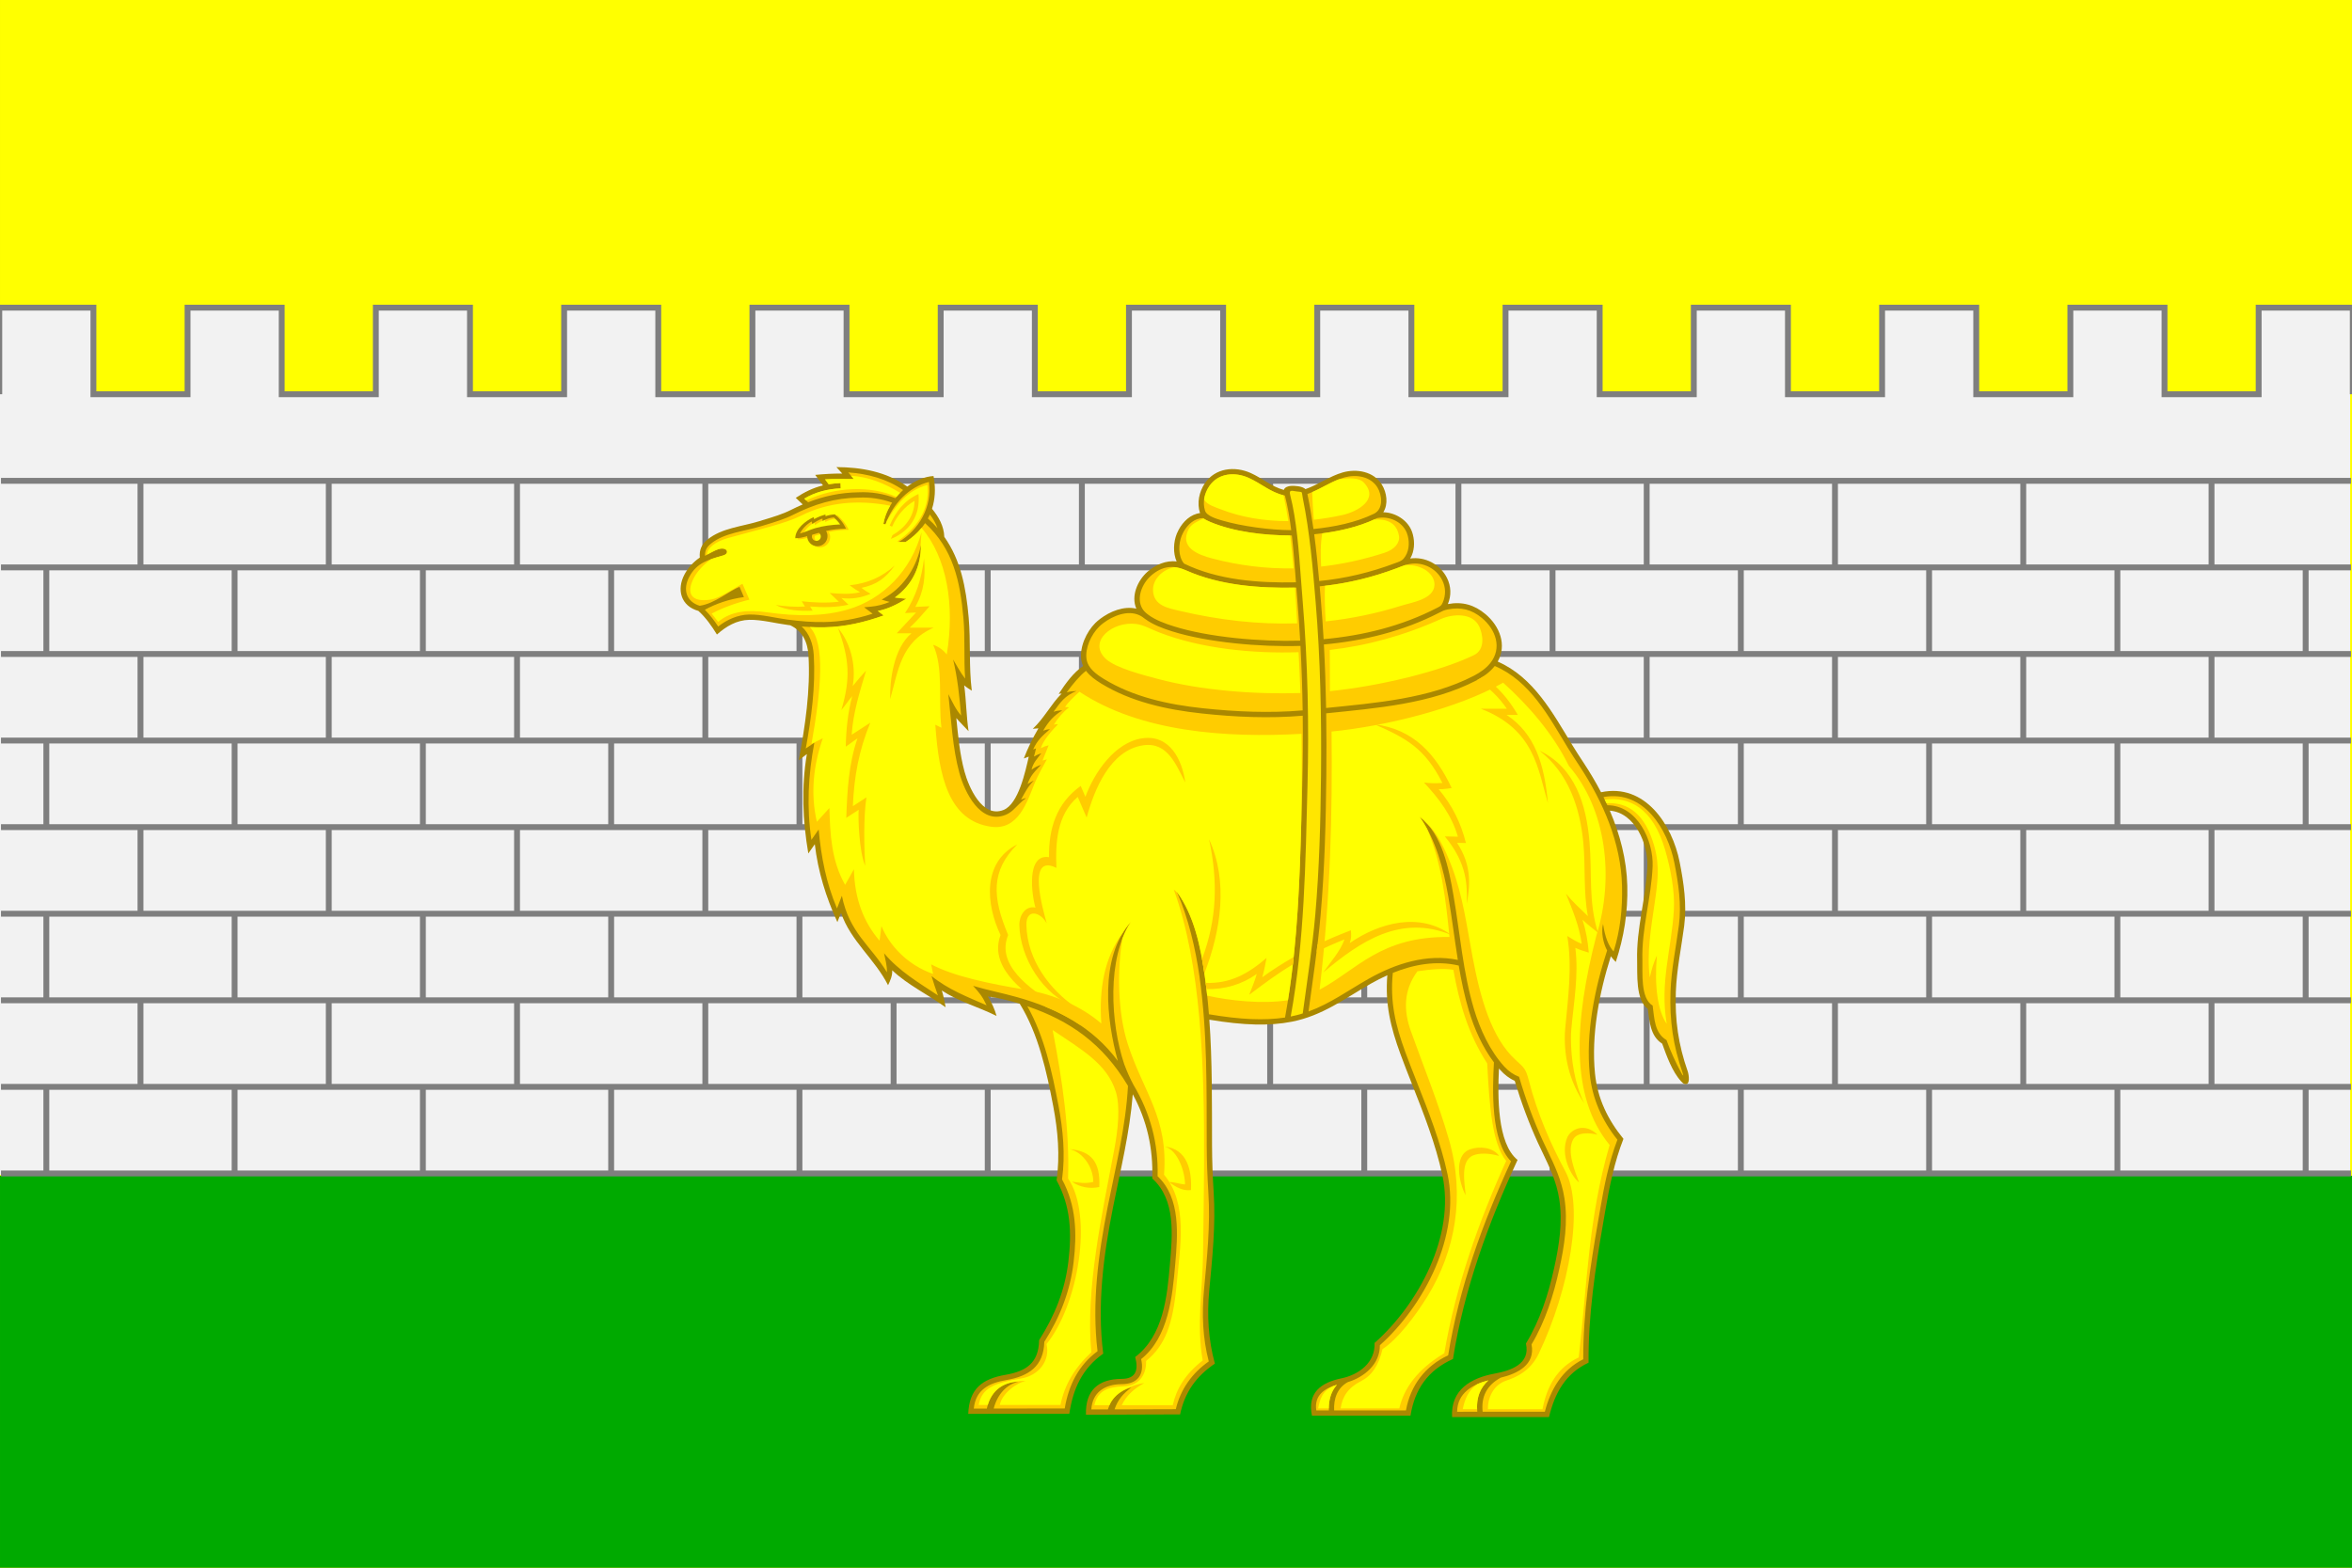 <?xml version="1.0" encoding="UTF-8" standalone="no"?>
<!-- Created with Inkscape (http://www.inkscape.org/) -->

<svg
   xmlns:dc="http://purl.org/dc/elements/1.1/"
   xmlns:cc="http://creativecommons.org/ns#"
   xmlns:rdf="http://www.w3.org/1999/02/22-rdf-syntax-ns#"
   xmlns:svg="http://www.w3.org/2000/svg"
   xmlns="http://www.w3.org/2000/svg"
   version="1.1"
   width="600"
   height="400"
   viewBox="0 0 169.333 112.889"
   id="svg2"
   xml:space="preserve"
   style="fill-rule:evenodd"><rect x="0" y="0" width="169.333" height="112.889" fill="#333333" stroke="none"/>
 <defs
   id="defs4"><style
     type="text/css"
     id="style6" /><style
     type="text/css"
     id="style6-0" /><style
     type="text/css"
     id="style6-09" /></defs>
 
<g
   transform="matrix(0.081,0,0,0.081,45.156,93.133)"
   id="g3981"><path
     d="m 0,20 0,100 60,0 0,-20 -40,0 L 20,20 z"
     id="rect3023"
     style="fill:#9000cc;fill-opacity:1;stroke:none" /><path
     d="m 80,20 0,100 60,0 0,-20 -40,0 0,-20 40,0 L 140,60 l -40,0 0,-20 40,0 0,-20 z"
     id="rect3004"
     style="fill:#9000cc;fill-opacity:1;stroke:none" /><path
     d="m 210,40 0,20 20,0 c 5.523,0 10,4.477 10,10 0,5.523 -4.477,10 -10,10 l -20,0 0,20 20,0 c 16.569,0 30,-13.431 30,-30 0,-16.569 -13.431,-30 -30,-30 z m 20,-40 c -38.66,0 -70,31.34 -70,70 C 160,108.66 191.34,140 230,140 c 38.66,0 70,-31.34 70,-70 0,-38.66 -31.34,-70 -70,-70 z m 0,20 c 27.614,0 50,22.386 50,50 C 280,97.614 257.614,120 230,120 c -27.614,0 -50,-22.386 -50,-50 0,-27.614 22.386,-50 50,-50 z"
     id="path3029"
     style="fill:#9000cc;fill-opacity:1;stroke:none" /><path
     d="m 320,20 0,100 20,0 0,-62.781 40,62.781 20,0 0,-100 -20,0 0,62.781 L 340,20 z"
     id="rect3051"
     style="fill:#ff0000;fill-opacity:1;stroke:none" /><rect
     width="20"
     height="100"
     x="420"
     y="20"
     id="rect3002"
     style="fill:#9000cc;fill-opacity:1;stroke:none" /><path
     d="m 460,20 0,100 50,0 c 16.569,0 30,-13.431 30,-30 l 0,-40 C 540,33.431 526.569,20 510,20 z m 20,20 30,0 c 5.523,0 10,4.477 10,10 l 0,40 c 0,5.523 -4.477,10 -10,10 l -30,0 z"
     id="path3053"
     style="fill:#9000cc;fill-opacity:1;stroke:none" /><path
     d="m 660,20 -20,20 30,0 c 5.523,0 10,4.477 10,10 0,5.523 -4.477,10 -10,10 -16.569,0 -30,13.431 -30,30 l 0,30 60,0 0,-20 -40,0 0,-10 c 0,-5.523 4.477,-10 10,-10 16.569,0 30,-13.431 30,-30 0,-16.569 -13.431,-30 -30,-30 l -10,0 z"
     id="path3071"
     style="fill:#9000cc;fill-opacity:1;stroke:none" /><path
     d="m 790,3e-6 c -38.66,0 -70,31.34 -70,70 C 720,108.66 751.34,140 790,140 c 38.66,0 70,-31.34 70,-70 0,-38.66 -31.34,-70 -70,-70 z m 0,20 c 27.614,0 50,22.386 50,50 C 840,97.614 817.614,120 790,120 c -27.614,0 -50,-22.386 -50,-50 0,-27.614 22.386,-50 50,-50 z"
     id="path3041"
     style="fill:#9000cc;fill-opacity:1;stroke:none" /><path
     d="m 880,40 0,80 20,0 0,-100 z"
     id="rect3068"
     style="fill:#9000cc;fill-opacity:1;stroke:none" /><path
     d="m 920,20 0,60 30,0 c 5.523,0 10,4.477 10,10 0,5.523 -4.477,10 -10,10 l -30,0 20,20 10,0 c 16.569,0 30,-13.431 30,-30 0,-16.569 -13.431,-30 -30,-30 l -10,0 0,-20 40,0 0,-20 z"
     id="path3043"
     style="fill:#9000cc;fill-opacity:1;stroke:none" /></g><rect
   width="169.333"
   height="112.889"
   x="0"
   y="-1.6364033e-006"
   id="rect4025"
   style="fill:#ffff00;fill-opacity:1;stroke:none" /><rect
   width="169.333"
   height="28.222"
   x="0"
   y="84.667"
   id="rect4027"
   style="fill:#00aa00;fill-opacity:1;stroke:none" /><path
   d="m 0,78.5 0,221.5 600,0 0,-221.5 -23.844,0 0,22.094 -24,0 0,-22.094 -24.031,0 0,22.094 -24,0 0,-22.094 -24.031,0 0,22.094 -24,0 0,-22.094 -24,0 0,22.094 -24.031,0 0,-22.094 -24,0 0,22.094 -24.031,0 0,-22.094 -24,0 0,22.094 -24.031,0 0,-22.094 -24,0 0,22.094 -24.031,0 0,-22.094 -24,0 0,22.094 -24.031,0 0,-22.094 -24,0 0,22.094 -24.031,0 0,-22.094 -24,0 0,22.094 -24,0 0,-22.094 -24.031,0 0,22.094 -24,0 0,-22.094 -24.031,0 0,22.094 -24,0 0,-22.094 L 0,78.5 z"
   transform="matrix(0.282,0,0,0.282,0,-1.6666667e-6)"
   id="rect4065"
   style="fill:#f2f2f2;fill-opacity:1;stroke:none" /><path
   d="m 0.071,84.5 169.192,0 M 0.071,78.265 l 169.192,0 M 0.071,72.031 l 169.192,0 m -169.192,-6.234 169.192,0 M 0.071,59.562 l 169.192,0 M 0.071,53.327 l 169.192,0 M 0.071,47.093 l 169.192,0 M 0.071,40.858 l 169.192,0 M 0.071,34.624 l 169.192,0"
   id="path20"
   style="fill:none;stroke:#7f7f7f;stroke-width:0.423;stroke-miterlimit:4;stroke-dasharray:none" /><path
   d="m -0.053,28.389 0,-6.234 6.778,0 0,6.234 6.778,0 0,-6.234 6.778,0 0,6.234 6.777,0 0,-6.234 6.778,0 0,6.234 6.778,0 0,-6.234 6.777,0 0,6.234 6.778,0 0,-6.234 6.777,0 0,6.234 6.778,0 0,-6.234 6.778,0 0,6.234 6.777,0 0,-6.234 6.778,0 0,6.234 6.778,0 0,-6.234 6.777,0 0,6.234 6.778,0 0,-6.234 6.778,0 0,6.234 6.777,0 0,-6.234 6.777,0 0,6.234 6.778,0 0,-6.234 6.778,0 0,6.234 6.777,0 0,-6.234 6.778,0 0,6.234 6.778,0 0,-6.234 6.778,0 0,6.234"
   id="path3127"
   style="fill:none;stroke:#7f7f7f;stroke-width:0.423;stroke-miterlimit:4;stroke-dasharray:none" /><path
   d="m 152.442,84.5 0,-6.235 m 0,-6.234 0,-6.234 m 0,-6.235 0,-6.234 m 0,-6.234 0,-6.234 m 13.555,43.641 0,-6.235 m 0,-6.234 0,-6.234 m 0,-6.235 0,-6.234 m 0,-6.234 0,-6.234 m -27.11,43.641 0,-6.235 m 0,-6.234 0,-6.234 m 0,-6.235 0,-6.234 m 0,-6.234 0,-6.234 m -13.555,43.641 0,-6.235 m 0,-6.234 0,-6.234 m 0,-6.235 0,-6.234 m 0,-6.234 0,-6.234 m -94.886,43.641 0,-6.235 m 0,-6.234 0,-6.234 m 0,-6.235 0,-6.234 m 0,-6.234 0,-6.234 m -13.555,43.641 0,-6.235 m 0,-6.234 0,-6.234 m 0,-6.235 0,-6.234 m 0,-6.234 0,-6.234 m -13.555,43.641 0,-6.235 m 0,-6.234 0,-6.234 m 0,-6.235 0,-6.234 m 0,-6.234 0,-6.234 m 40.665,43.641 0,-6.235 m 0,-6.234 0,-6.234 m 0,-6.235 0,-6.234 m 0,-6.234 0,-6.234 m 67.775,43.641 0,-6.235 m 0,-6.234 0,-6.234 m 0,-6.235 0,-6.234 m 0,-6.234 0,-6.234 m -13.555,43.641 0,-6.235 m 0,-6.234 0,-6.234 m 0,-6.235 0,-6.234 m 0,-6.234 0,-6.234 m -13.555,43.641 0,-6.235 m 0,-6.234 0,-6.234 m 0,-6.235 0,-6.234 m 0,-6.234 0,-6.234 m -13.555,43.641 0,-6.235 m 0,-6.234 0,-6.234 m 0,-6.235 0,-6.234 m 0,-6.234 0,-6.234 m -13.555,43.641 0,-6.235 m 0,-6.234 0,-6.234 m 0,-6.235 0,-6.234 m 0,-6.234 0,-6.234"
   id="path3290"
   style="fill:none;stroke:#7f7f7f;stroke-width:0.423;stroke-miterlimit:4;stroke-dasharray:none" /><path
   d="m 159.22,78.266 0,-6.235 m 0,-6.234 0,-6.234 m 0,-6.235 0,-6.234 m 0,-6.234 0,-6.234 m -13.555,43.641 0,-6.235 m 0,-6.234 0,-6.234 m 0,-6.235 0,-6.234 m 0,-6.234 0,-6.234 m -13.555,43.641 0,-6.235 m 0,-6.234 0,-6.234 m 0,-6.235 0,-6.234 m 0,-6.234 0,-6.234 m -94.886,43.641 0,-6.235 m 0,-6.234 0,-6.234 m 0,-6.235 0,-6.234 m 0,-6.234 0,-6.234 m -13.555,43.641 0,-6.235 m 0,-6.234 0,-6.234 m 0,-6.235 0,-6.234 m 0,-6.234 0,-6.234 m -13.555,43.641 0,-6.235 m 0,-6.234 0,-6.234 m 0,-6.235 0,-6.234 m 0,-6.234 0,-6.234 m 40.665,43.641 0,-6.235 m 0,-6.234 0,-6.234 m 0,-6.235 0,-6.234 m 0,-6.234 0,-6.234 m 67.775,43.641 0,-6.235 m 0,-6.234 0,-6.234 m 0,-6.235 0,-6.234 m 0,-6.234 0,-6.234 m -13.555,43.641 0,-6.235 m 0,-6.234 0,-6.234 m 0,-6.235 0,-6.234 m 0,-6.234 0,-6.234 m -13.555,43.641 0,-6.235 m 0,-6.234 0,-6.234 m 0,-6.235 0,-6.234 m 0,-6.234 0,-6.234 m -13.555,43.641 0,-6.235 m 0,-6.234 0,-6.234 m 0,-6.235 0,-6.234 m 0,-6.234 0,-6.234 m -13.555,43.641 0,-6.235 m 0,-6.234 0,-6.234 m 0,-6.235 0,-6.234 m 0,-6.234 0,-6.234"
   id="path3293"
   style="fill:none;stroke:#7f7f7f;stroke-width:0.423;stroke-miterlimit:4;stroke-dasharray:none" /><g
   transform="matrix(1.003,0,0,1.003,41.378,11.023)"
   id="g4015"><path
     d="m 15.46,33.899 c -0.052,-0.006 -0.104,-0.013 -0.156,-0.02 -0.889,-0.114 -1.881,-0.385 -2.77,-0.369 -0.91,0.017 -1.668,0.469 -2.326,1.056 -0.38,-0.618 -0.789,-1.205 -1.331,-1.696 -1.256,-0.346 -1.58,-1.525 -0.995,-2.625 0.239,-0.45 0.617,-0.878 1.095,-1.205 -0.046,-0.555 0.13,-0.95 0.562,-1.3 1.013,-0.819 2.457,-0.927 3.67,-1.3 l 0.002,-8e-4 3.2e-4,-1.6e-4 0,3.2e-4 c 0.213,-0.066 0.287,-0.088 0.357,-0.109 l 1.6e-4,8e-4 c 0.68,-0.206 1.359,-0.412 1.939,-0.705 l 3.2e-4,0 0,-1.6e-4 c 0.287,-0.145 0.572,-0.278 0.858,-0.4 l -0.501,-0.473 c 0.604,-0.402 1.246,-0.724 1.954,-0.893 l -0.558,-0.755 c 0.647,-0.062 1.292,-0.101 1.941,-0.097 l -0.419,-0.463 c 1.787,0.011 3.58,0.322 5.09,1.399 0.586,-0.441 1.251,-0.721 1.881,-0.756 l 0.026,0.158 0,4.8e-4 c 0.131,0.784 0.082,1.521 -0.134,2.192 0.482,0.579 0.855,1.246 0.881,2.014 1.183,1.669 1.558,3.628 1.75,5.791 0.156,1.749 0.005,3.505 0.224,5.255 -0.184,-0.122 -0.382,-0.237 -0.545,-0.387 0.149,1.092 0.151,2.198 0.314,3.293 -0.292,-0.312 -0.603,-0.617 -0.88,-0.942 0.131,1.292 0.246,2.59 0.589,3.848 0.293,1.072 1.254,3.357 2.793,2.753 1.088,-0.427 1.578,-2.788 1.821,-3.831 l -0.357,0.129 c 0.294,-0.756 0.636,-1.461 1.049,-2.161 l -0.406,0.033 c 0.812,-0.751 1.304,-1.762 2.075,-2.534 l -0.215,0.029 c 0.513,-0.78 1.072,-1.551 1.755,-1.999 -0.064,-0.138 -0.11,-0.286 -0.133,-0.444 -0.135,-0.918 0.37,-2.012 1.007,-2.646 l -3.2e-4,-3.2e-4 0,0 8e-4,0 c 0.099,-0.099 0.216,-0.2 0.347,-0.299 0.714,-0.539 1.696,-0.94 2.597,-0.731 -0.397,-0.91 0.089,-2.024 0.8,-2.65 0.558,-0.492 1.334,-0.839 2.091,-0.737 -0.264,-0.604 -0.231,-1.392 0.013,-1.995 l 3.2e-4,0 1.6e-4,-4.8e-4 0,-6.4e-4 c 0.038,-0.093 0.083,-0.19 0.137,-0.288 0.315,-0.583 0.844,-1.104 1.53,-1.191 -0.236,-0.715 -0.066,-1.535 0.353,-2.149 0.746,-1.093 2.133,-1.239 3.28,-0.729 0.835,0.371 1.5,0.984 2.384,1.215 0.052,-0.188 0.304,-0.275 0.509,-0.289 0.248,-0.018 0.814,0.014 1.043,0.232 0.928,-0.319 1.733,-0.933 2.685,-1.201 0.992,-0.279 2.216,-0.071 2.802,0.883 l 0,1.6e-4 0,0 c 0.35,0.568 0.469,1.392 0.099,1.98 0.006,1.6e-4 0.013,1.6e-4 0.019,3.2e-4 0.824,0.019 1.673,0.526 2.003,1.298 l 3.2e-4,9.6e-4 c 0.039,0.09 0.073,0.193 0.102,0.305 0.145,0.564 0.109,1.206 -0.191,1.715 1.083,-0.153 2.153,0.431 2.636,1.39 0.298,0.591 0.326,1.264 0.067,1.88 1.048,-0.195 1.906,0.062 2.692,0.719 1.044,0.872 1.548,2.235 0.885,3.411 2.577,1.127 3.95,3.69 5.345,5.982 l 0,1.6e-4 0,0 c 0.275,0.452 0.559,0.883 0.843,1.315 0.441,0.671 0.855,1.367 1.229,2.083 3.166,-0.67 5.111,2.349 5.638,4.995 0.3,1.505 0.53,3.075 0.329,4.609 l -1.6e-4,0.002 c -0.205,1.571 -0.541,3.128 -0.598,4.715 -0.073,2.04 0.18,3.801 0.853,5.719 0.074,0.212 0.23,1.089 -0.271,0.886 l -1.6e-4,4.8e-4 -1.6e-4,-1.6e-4 -0.001,-6.4e-4 c -0.072,-0.03 -0.126,-0.089 -0.204,-0.172 -0.633,-0.683 -1.04,-1.826 -1.356,-2.701 -0.853,-0.536 -0.907,-1.582 -1.037,-2.506 -0.888,-0.645 -0.735,-2.522 -0.762,-3.464 -0.066,-2.32 0.641,-4.472 0.733,-6.778 0.062,-1.558 -0.877,-3.84 -2.695,-3.983 0.734,1.706 1.208,3.516 1.255,5.394 0.048,1.897 -0.235,3.67 -0.826,5.47 -0.13,-0.133 -0.249,-0.268 -0.356,-0.408 -0.838,2.645 -1.414,5.663 -1.135,8.431 0.179,1.777 0.921,3.305 2.041,4.676 -0.649,1.66 -1.002,3.403 -1.302,5.154 l -1.6e-4,4.8e-4 c -0.048,0.281 -0.097,0.561 -0.145,0.841 -0.577,3.317 -1.085,6.697 -1.056,10.074 -1.661,0.775 -2.425,2.187 -2.84,3.905 l -6.958,0.002 c -0.11,-1.982 1.377,-2.812 3.052,-3.122 1.157,-0.214 2.588,-0.686 2.25,-2.159 1.011,-1.673 1.604,-3.511 2.023,-5.41 0.361,-1.631 0.627,-3.312 0.364,-4.98 -0.195,-1.237 -0.685,-2.259 -1.216,-3.367 -0.101,-0.211 -0.204,-0.425 -0.304,-0.64 l -8e-4,-0.001 c -0.661,-1.446 -1.216,-2.941 -1.67,-4.465 -0.408,-0.177 -0.737,-0.444 -1.024,-0.759 -0.036,-0.04 -0.072,-0.08 -0.108,-0.121 -0.096,1.948 -0.138,5.377 1.335,6.561 -2.108,4.552 -3.85,9.321 -4.635,14.29 -1.788,0.808 -2.745,2.153 -3.051,4.074 l -7.072,0 c -0.343,-1.646 0.641,-2.382 2.115,-2.684 1.253,-0.257 2.444,-1.137 2.377,-2.539 3.145,-2.776 5.807,-7.712 4.869,-12.044 -0.489,-2.26 -1.347,-4.432 -2.194,-6.577 -0.273,-0.69 -0.552,-1.396 -0.815,-2.115 l 0,-3.2e-4 c -0.713,-1.946 -1.11,-3.611 -0.942,-5.662 -0.399,0.179 -0.788,0.378 -1.163,0.59 -1.87,1.06 -3.474,2.309 -5.696,2.744 -1.598,0.313 -3.429,0.268 -5.916,-0.145 0.216,2.996 0.182,5.963 0.192,9.012 0.002,0.562 0.013,1.123 0.033,1.687 0.02,0.555 0.048,1.117 0.085,1.687 0.153,2.372 -0.098,4.708 -0.318,7.07 -0.165,1.77 -0.068,3.518 0.405,5.237 -1.342,0.906 -2.161,2.051 -2.497,3.646 l -6.757,0.023 c -0.055,-1.77 0.911,-2.566 2.563,-2.574 1.075,-0.005 1.202,-0.695 0.97,-1.57 2.03,-1.534 2.294,-4.332 2.495,-6.68 0.176,-2.054 0.433,-4.615 -1.27,-6.138 0.074,-2.164 -0.384,-4.167 -1.398,-6.047 -0.216,2.77 -0.881,5.417 -1.421,8.141 -0.682,3.441 -1.147,6.98 -0.7,10.483 -1.511,1.07 -2.166,2.524 -2.433,4.313 l -7.256,0.01 c 0.068,-1.803 1.004,-2.515 2.673,-2.803 1.472,-0.254 2.384,-0.838 2.413,-2.484 1.117,-1.763 1.854,-3.56 2.101,-5.643 0.245,-2.065 0.178,-3.971 -0.846,-5.835 0.252,-1.773 0.095,-3.556 -0.237,-5.307 -0.473,-2.493 -1.058,-5.184 -2.407,-7.374 -0.75,-0.234 -1.513,-0.411 -2.291,-0.526 0.272,0.438 0.497,0.924 0.627,1.404 -1.284,-0.642 -2.733,-1.039 -3.932,-1.827 0.096,0.269 0.196,0.754 0.276,1.204 -1.247,-0.904 -2.714,-1.592 -3.832,-2.653 0.01,0.411 -0.131,0.713 -0.3,1.07 -0.944,-1.875 -2.701,-3.185 -3.377,-5.204 l -0.26,0.674 c -0.822,-1.797 -1.393,-3.629 -1.621,-5.593 l -0.466,0.664 c -0.407,-2.385 -0.504,-4.747 -0.103,-7.138 l -0.585,0.45 c 0.462,-2.457 0.849,-5.032 0.699,-7.539 -0.058,-0.965 -0.446,-1.757 -1.315,-2.16 z"
     id="_153070240"
     style="fill:#aa8800;fill-opacity:1;fill-rule:nonzero" /><path
     d="m 74.124,46.821 c 2.157,0.006 3.318,2.559 3.246,4.384 -0.091,2.292 -0.799,4.449 -0.733,6.753 0.024,0.852 -0.15,2.73 0.735,3.246 0.128,0.931 0.128,1.961 0.997,2.48 0.292,0.819 0.657,1.604 1.068,2.368 0.069,0.129 0.205,0.318 0.093,-0.002 -0.688,-1.964 -0.949,-3.77 -0.874,-5.858 0.057,-1.6 0.394,-3.168 0.601,-4.751 l 3.2e-4,-0.002 c 0.195,-1.494 -0.035,-3.022 -0.326,-4.487 -0.479,-2.406 -2.206,-5.251 -5.086,-4.716 0.096,0.193 0.189,0.388 0.279,0.584 z m -8.088,-9.994 c -0.008,0.01 -0.016,0.02 -0.023,0.03 -0.333,0.416 -0.791,0.744 -1.295,1.006 l -6.4e-4,3.2e-4 c -3.255,1.688 -7.193,1.99 -10.778,2.359 0.023,1.475 0.024,2.95 0.01,4.424 -0.032,3.363 -0.119,6.728 -0.412,10.08 l 0,8e-4 c -0.202,2.311 -0.561,4.604 -0.866,6.903 1.56,-0.569 2.849,-1.517 4.305,-2.343 1.926,-1.092 4.19,-1.827 6.413,-1.361 -0.241,-1.502 -0.42,-3.014 -0.682,-4.531 -0.343,-1.986 -0.892,-4.093 -2.065,-5.757 1.639,1.272 2.1,3.729 2.437,5.676 0.475,2.748 0.672,5.482 1.475,8.167 0.432,1.443 1.148,2.983 2.174,4.107 0.303,0.332 0.637,0.567 1.055,0.73 0.463,1.568 1.023,3.104 1.703,4.591 l 0,0 c 0.102,0.219 0.203,0.429 0.302,0.636 0.543,1.133 1.045,2.179 1.249,3.472 0.271,1.716 0.003,3.441 -0.368,5.119 -0.416,1.881 -0.998,3.731 -1.99,5.395 0.289,1.465 -1.019,2.104 -2.214,2.387 -0.997,0.546 -1.409,1.359 -1.297,2.446 l 4.466,-0.001 c 0.409,-1.592 1.239,-3.014 2.757,-3.767 -0.013,-3.314 0.496,-6.641 1.063,-9.897 0.049,-0.28 0.098,-0.56 0.146,-0.841 l 0,-4.8e-4 c 0.291,-1.699 0.625,-3.407 1.243,-5.022 -1.1,-1.371 -1.808,-2.948 -1.985,-4.707 -0.294,-2.924 0.342,-6.118 1.246,-8.881 -0.271,-0.507 -0.446,-1.271 -0.292,-1.905 0.142,0.936 0.378,1.556 0.758,1.978 0.484,-1.547 0.644,-3.093 0.604,-4.713 -0.079,-3.114 -1.368,-6.042 -3.05,-8.6 -0.291,-0.442 -0.582,-0.885 -0.85,-1.325 l 0,-1.6e-4 0,0 c -1.362,-2.237 -2.702,-4.784 -5.236,-5.858 z m -15.05,25.232 c 1.01,-5.499 1.09,-11.036 1.233,-16.627 0.043,-1.679 0.056,-3.359 0.036,-5.038 -2.4,0.207 -4.853,0.097 -7.244,-0.161 -2.541,-0.273 -5.081,-0.838 -7.217,-2.146 -0.401,-0.246 -0.813,-0.539 -1.095,-0.915 -0.444,0.341 -0.948,0.946 -1.388,1.549 0.229,-0.083 0.483,-0.084 0.711,-0.101 -0.853,0.342 -1.156,0.81 -1.653,1.491 0.209,-0.066 0.418,-0.098 0.627,-0.098 -0.617,0.381 -0.967,0.769 -1.372,1.454 0.163,-0.059 0.326,-0.096 0.488,-0.11 -0.551,0.493 -0.903,0.782 -1.207,1.459 l 0.207,-0.075 c -0.047,0.217 -0.09,0.369 -0.151,0.586 0.178,-0.105 0.355,-0.179 0.533,-0.239 -0.31,0.403 -0.589,0.687 -0.704,1.177 0.227,-0.162 0.454,-0.271 0.681,-0.345 -0.439,0.472 -0.768,0.773 -0.965,1.377 0.107,-0.065 0.335,-0.211 0.442,-0.238 -0.43,0.428 -0.64,0.867 -0.915,1.358 0.092,-0.042 0.271,-0.1 0.364,-0.103 -0.33,0.221 -0.637,0.573 -0.917,0.836 -0.17,0.16 -0.36,0.286 -0.571,0.369 -1.806,0.709 -2.936,-1.684 -3.297,-3.008 -0.5,-1.83 -0.581,-3.782 -0.796,-5.664 0.277,0.527 0.52,1.086 0.919,1.535 -0.125,-1.373 -0.248,-2.665 -0.574,-4.019 0.277,0.452 0.53,0.953 0.863,1.367 -0.106,-1.449 0.005,-2.906 -0.125,-4.353 -0.235,-2.636 -0.733,-4.968 -2.751,-6.808 -0.346,0.519 -0.816,0.977 -1.4,1.359 l -0.493,-0.006 c 1.429,-0.857 2.424,-2.502 2.166,-4.309 -1.411,0.348 -2.6,1.558 -3.11,3.046 l -0.156,-0.026 0,-1.6e-4 1.6e-4,-4.8e-4 c 0.09,-0.544 0.315,-1.067 0.627,-1.534 -0.764,-0.278 -1.579,-0.4 -2.394,-0.362 l -0.006,0 c -1.713,0.026 -3.18,0.464 -4.701,1.232 l -3.2e-4,0 0,0 c -0.606,0.306 -1.303,0.517 -2.001,0.728 l 0,8e-4 c -0.168,0.051 -0.333,0.101 -0.356,0.108 l -0.002,7.9e-4 -3.2e-4,0 -1.6e-4,-1.6e-4 c -1.157,0.356 -2.581,0.456 -3.542,1.233 -0.3,0.242 -0.441,0.49 -0.427,0.877 0.167,-0.096 0.342,-0.193 0.517,-0.279 0.261,-0.129 0.571,-0.302 0.87,-0.222 0.245,0.066 0.291,0.366 -0.072,0.47 -1.044,0.3 -1.9,0.512 -2.447,1.541 -0.473,0.891 -0.233,1.773 0.749,2.076 1.12,-0.167 2.119,-1.086 2.863,-1.355 l 0.312,0.731 c -1.068,0.145 -2.017,0.476 -2.804,0.91 0.362,0.364 0.678,0.772 0.957,1.202 0.62,-0.493 1.408,-0.841 2.205,-0.86 0.898,-0.022 1.892,0.249 2.79,0.366 0.892,0.117 1.752,0.191 2.627,0.173 1.091,-0.023 2.213,-0.19 3.462,-0.598 l -0.608,-0.461 0.487,-0.045 8e-4,0 c 0.461,-0.043 0.919,-0.161 1.345,-0.339 -0.193,-0.045 -0.382,-0.108 -0.572,-0.165 l 0.366,-0.222 -1.6e-4,-3.2e-4 c 1.301,-0.796 2.17,-2.206 2.45,-3.699 0.005,1.564 -0.62,2.862 -1.871,3.769 0.273,0.04 0.55,0.062 0.825,0.09 -0.646,0.389 -1.302,0.733 -2.05,0.878 l 0.422,0.32 c -1.39,0.494 -2.766,0.82 -4.248,0.851 -0.551,0.011 -1.093,-0.013 -1.639,-0.059 0.566,0.517 0.821,1.259 0.869,2.05 0.134,2.247 -0.172,4.501 -0.573,6.708 L 17.2,42.331 c -0.445,2.33 -0.559,4.626 -0.211,6.976 l 0.521,-0.744 c 0.175,1.963 0.543,3.848 1.315,5.667 l 0.351,-0.91 c 0.532,2.659 2.068,3.571 3.232,5.491 0.023,-0.449 -0.119,-0.926 -0.206,-1.364 1.108,1.307 2.472,2.101 3.868,3.026 -0.167,-0.46 -0.319,-0.921 -0.459,-1.39 1.216,0.982 2.553,1.486 3.952,2.102 -0.293,-0.629 -0.508,-0.89 -0.969,-1.397 1.042,0.314 2.108,0.515 3.179,0.817 2.86,0.807 5.41,2.141 7.209,4.574 -0.804,-2.916 -1.353,-7.416 0.937,-9.983 -1.726,2.625 -1.466,7.279 -0.476,10.216 0.193,0.523 0.416,1.023 0.667,1.491 l 0,1.6e-4 c 1.202,2.016 1.793,4.204 1.727,6.553 1.684,1.579 1.442,4.249 1.264,6.332 -0.199,2.325 -0.483,5.228 -2.444,6.798 0.254,1.102 -0.244,1.795 -1.398,1.8 -1.242,0.006 -2.104,0.603 -2.178,1.814 l 1.187,-0.003 c 0.266,-0.837 0.813,-1.318 1.688,-1.582 -0.584,0.447 -0.971,0.873 -1.209,1.58 l 4.398,-0.014 c 0.337,-1.428 1.172,-2.592 2.367,-3.43 -0.437,-1.665 -0.505,-3.401 -0.346,-5.109 0.218,-2.343 0.468,-4.659 0.316,-7.012 -0.036,-0.562 -0.065,-1.127 -0.085,-1.698 -0.02,-0.563 -0.031,-1.128 -0.033,-1.7 -0.014,-4.102 0.054,-8.056 -0.522,-12.133 -0.28,-1.982 -0.802,-4.202 -1.617,-6.048 1.24,1.677 1.71,3.987 1.994,5.995 0.132,0.933 0.23,1.859 0.303,2.783 2.274,0.383 3.987,0.458 5.465,0.233 z m 14.603,26.05 c -1.128,0.292 -2.238,0.904 -2.251,2.258 l 1.448,-4.8e-4 c -0.09,-0.937 0.166,-1.684 0.803,-2.258 z m -6.867,-29.251 c -0.207,2.089 0.185,3.743 0.902,5.7 l 0,1.6e-4 c 0.257,0.701 0.538,1.411 0.812,2.107 0.855,2.164 1.719,4.357 2.212,6.637 0.95,4.393 -1.667,9.442 -4.855,12.289 0.016,1.352 -1.11,2.284 -2.309,2.65 -0.766,0.43 -1.012,1.204 -0.974,2.027 l 5.155,0 c 0.328,-1.797 1.371,-3.176 3.03,-3.955 0.777,-4.83 2.471,-9.492 4.512,-13.927 -1.468,-1.473 -1.333,-5.185 -1.226,-7.103 -0.82,-1.088 -1.413,-2.424 -1.793,-3.692 -0.323,-1.08 -0.548,-2.167 -0.734,-3.26 -1.601,-0.376 -3.232,-0.081 -4.733,0.527 z m -4.007,29.573 c -0.889,0.25 -1.646,0.745 -1.486,1.837 l 0.903,0 c -0.028,-0.723 0.158,-1.371 0.583,-1.837 z m -15.001,-21.456 c -1.809,-3.041 -4.164,-4.679 -7.227,-5.724 1.218,2.158 1.78,4.727 2.235,7.127 0.331,1.744 0.499,3.537 0.257,5.305 1.022,1.89 1.077,3.865 0.83,5.951 -0.249,2.098 -0.979,3.934 -2.102,5.714 -0.051,1.771 -1.135,2.469 -2.726,2.743 -1.238,0.213 -2.199,0.686 -2.337,2.048 l 0.936,-10e-4 c 0.245,-1.113 1.028,-1.917 2.252,-1.917 -0.811,0.173 -1.489,0.873 -1.759,1.916 l 5.1,-0.008 c 0.272,-1.649 0.984,-3.103 2.355,-4.11 -0.421,-3.461 0.058,-6.983 0.731,-10.38 0.572,-2.885 1.293,-5.712 1.453,-8.664 z m 11.715,-39.902 c -0.112,-0.887 -0.256,-1.731 -0.454,-2.485 -1.006,-0.208 -1.691,-0.866 -2.612,-1.275 -0.978,-0.435 -2.168,-0.346 -2.811,0.596 -0.352,0.516 -0.498,1.16 -0.31,1.763 0.126,0.403 0.913,0.614 1.271,0.719 1.369,0.398 3.375,0.671 4.916,0.683 z m 0.339,3.744 c -0.083,-1.122 -0.164,-2.246 -0.293,-3.364 -1.894,0.002 -4.092,-0.234 -5.844,-0.966 -0.209,-0.087 -0.388,-0.18 -0.532,-0.276 -0.63,-0.002 -1.128,0.484 -1.41,1.005 -0.046,0.084 -0.085,0.169 -0.119,0.251 l -1.6e-4,-1.6e-4 -3.2e-4,4.8e-4 0,8e-4 c -0.238,0.588 -0.273,1.479 0.166,2.003 2.433,1.19 5.355,1.4 8.032,1.346 z m 0.304,4.187 c -0.054,-0.938 -0.119,-1.876 -0.197,-2.813 l -1.6e-4,-0.002 c -0.026,-0.316 -0.052,-0.651 -0.078,-0.994 -2.639,0.054 -5.469,-0.149 -7.905,-1.233 -0.9,-0.401 -1.717,-0.334 -2.527,0.38 -0.636,0.56 -1.076,1.609 -0.617,2.372 0.106,0.176 0.252,0.303 0.415,0.426 0.535,0.4 1.234,0.646 1.842,0.838 2.475,0.781 6.226,1.114 9.067,1.027 z m 0.179,5.008 c -0.023,-1.544 -0.075,-3.087 -0.158,-4.629 -2.878,0.09 -6.687,-0.249 -9.203,-1.043 -0.655,-0.207 -1.385,-0.473 -1.957,-0.899 -0.145,-0.108 -0.245,-0.19 -0.416,-0.267 -0.839,-0.381 -1.885,0.05 -2.572,0.568 -0.118,0.089 -0.222,0.179 -0.308,0.264 l 3.2e-4,4.8e-4 0,0 -8e-4,0 c -0.553,0.551 -1.017,1.522 -0.899,2.322 0.098,0.668 0.719,1.104 1.255,1.433 2.095,1.283 4.593,1.832 7.088,2.097 2.367,0.252 4.794,0.36 7.17,0.154 z m 0.34,-15.535 c 0.175,0.833 0.317,1.672 0.436,2.514 1.471,-0.149 3.019,-0.454 4.342,-1.096 0.696,-0.338 0.586,-1.341 0.249,-1.89 l 0,-1.6e-4 0,0 c -0.495,-0.805 -1.547,-0.949 -2.376,-0.716 -0.938,0.263 -1.737,0.868 -2.652,1.189 z m 0.488,2.89 c 0.149,1.115 0.26,2.236 0.36,3.357 1.868,-0.179 3.701,-0.62 5.454,-1.284 0.234,-0.089 0.445,-0.137 0.611,-0.331 0.373,-0.437 0.434,-1.081 0.293,-1.626 -0.023,-0.089 -0.052,-0.173 -0.084,-0.25 l -3.2e-4,-8e-4 c -0.342,-0.802 -1.287,-1.187 -2.108,-1.028 l -3.2e-4,1.6e-4 -0.01,0.002 c -1.378,0.676 -2.98,1.004 -4.516,1.161 z m 0.393,3.737 c 0.031,0.362 0.062,0.725 0.092,1.087 0.075,0.902 0.138,1.805 0.19,2.709 2.841,-0.257 5.622,-0.942 8.161,-2.257 0.215,-0.111 0.289,-0.141 0.387,-0.365 0.228,-0.519 0.231,-1.09 -0.032,-1.611 -0.466,-0.926 -1.533,-1.388 -2.526,-1.125 -0.262,0.069 -0.501,0.173 -0.755,0.269 -1.774,0.669 -3.628,1.113 -5.517,1.294 z m 0.302,4.176 c 0.082,1.519 0.132,3.039 0.159,4.56 3.525,-0.362 7.412,-0.657 10.611,-2.316 l 6.4e-4,-3.2e-4 c 0.461,-0.239 0.876,-0.535 1.173,-0.906 0.869,-1.085 0.395,-2.407 -0.594,-3.233 -0.744,-0.621 -1.512,-0.805 -2.456,-0.621 -0.267,0.052 -0.376,0.112 -0.619,0.237 -2.576,1.326 -5.395,2.019 -8.275,2.279 z m -28.424,-9.044 c 0.251,0.224 0.479,0.456 0.688,0.694 -0.119,-0.356 -0.322,-0.687 -0.547,-0.981 -0.043,0.097 -0.09,0.193 -0.141,0.287 z m -7.118,-2.459 c 0.278,-0.046 0.561,-0.074 0.849,-0.086 l 0.014,0.379 c -0.921,0.037 -1.823,0.264 -2.618,0.739 l 0.275,0.26 c 1.151,-0.445 2.319,-0.695 3.619,-0.715 l 0,0 c 0.901,-0.042 1.803,0.101 2.644,0.423 0.169,-0.211 0.355,-0.407 0.554,-0.585 -1.16,-0.799 -2.542,-1.169 -3.935,-1.265 l 0.402,0.474 c -0.69,-0.016 -1.378,-0.027 -2.067,0.021 l 0.262,0.354 z"
     id="_153069952"
     style="fill:#ffcc00;fill-opacity:1;fill-rule:nonzero" /><path
     d="m 73.934,46.415 c 1.764,-0.232 3.454,0.605 4.33,3.594 0.4,1.365 0.712,3.009 0.632,4.336 -0.174,2.869 -1.018,5.168 -0.513,8.174 -0.652,-0.944 -0.895,-2.734 -0.705,-4.91 -0.267,0.608 -0.348,0.891 -0.51,1.58 -0.227,-1.73 0.085,-3.535 0.349,-5.339 0.215,-1.472 0.382,-2.661 -0.029,-4.102 -0.644,-2.26 -1.837,-3.163 -3.43,-3.071 -0.041,-0.088 -0.082,-0.175 -0.125,-0.262 z M 53.048,26.324 c 0.675,-0.072 1.362,-0.185 2.056,-0.338 1.044,-0.23 2.684,-1.106 1.542,-2.327 -0.326,-0.349 -0.987,-0.356 -1.798,-0.239 -0.66,0.254 -1.265,0.643 -1.916,0.922 0.026,0.66 0.065,1.321 0.116,1.981 z m -7.875,-1.448 c 0.206,0.377 0.838,0.558 1.209,0.703 1.423,0.557 3.07,0.846 4.84,0.845 -0.093,-0.619 -0.206,-1.233 -0.343,-1.856 -0.956,-0.228 -1.626,-0.858 -2.519,-1.255 -0.978,-0.435 -2.168,-0.346 -2.811,0.596 -0.199,0.291 -0.332,0.623 -0.376,0.966 z m -0.044,1.357 c -0.451,0.22 -0.869,0.396 -1.057,0.758 -0.684,1.323 0.649,1.841 1.691,2.115 1.923,0.505 3.866,0.745 5.831,0.709 -0.067,-0.788 -0.145,-1.576 -0.237,-2.361 -1.867,-0.008 -4.012,-0.249 -5.729,-0.966 -0.193,-0.081 -0.362,-0.166 -0.499,-0.255 z m 8.448,3.453 c 1.501,-0.167 3.015,-0.495 4.542,-0.987 0.752,-0.242 1.128,-0.736 1.044,-1.223 -0.171,-0.981 -0.913,-1.211 -1.777,-1.17 -1.155,0.53 -2.453,0.829 -3.73,0.996 -0.134,0.795 -0.12,1.59 -0.079,2.385 z m 0.325,3.936 c 1.809,-0.19 3.62,-0.56 5.435,-1.129 0.764,-0.24 2.329,-0.455 2.375,-1.481 0.033,-0.743 -0.807,-1.493 -2.1,-1.432 -0.213,0.067 -0.415,0.152 -0.627,0.232 -1.654,0.623 -3.377,1.052 -5.134,1.254 -0.034,0.833 0.003,1.679 0.051,2.557 z m -10.875,-3.895 c -0.915,0.21 -1.534,0.919 -1.517,1.645 0.026,1.137 1.097,1.301 1.955,1.503 2.791,0.656 5.588,0.977 8.389,0.887 -0.043,-0.854 -0.093,-1.709 -0.153,-2.563 -2.613,0.048 -5.405,-0.164 -7.813,-1.235 -0.295,-0.131 -0.581,-0.212 -0.861,-0.237 z m 11.169,5.945 c 2.627,-0.299 5.282,-1.007 7.97,-2.216 0.853,-0.384 2.305,-0.48 2.771,0.558 0.241,0.537 0.451,1.622 -0.401,2.034 -2.368,1.147 -6.713,2.219 -10.328,2.581 -0.002,-0.984 0.003,-1.972 -0.011,-2.958 z m -2.106,3.094 c -3.289,0.105 -7.161,-0.191 -10.235,-1.014 -0.914,-0.245 -3.026,-0.767 -3.743,-1.447 -1.304,-1.236 0.48,-2.715 2.188,-2.498 0.522,0.066 0.991,0.347 1.62,0.594 3.025,1.19 6.819,1.543 10.038,1.433 0.054,0.978 0.098,1.955 0.132,2.933 z m 10.701,17.512 c -0.249,-2.529 -0.557,-5.332 -1.608,-7.758 -0.165,-0.304 -0.345,-0.598 -0.544,-0.88 0.185,0.143 0.355,0.302 0.511,0.473 0.669,0.581 1.278,1.714 1.81,3.127 0.798,2.117 1.068,4.248 1.484,6.456 0.554,2.939 1.346,5.818 3.092,7.41 0.609,0.554 0.735,0.641 0.943,1.451 0.627,2.438 1.576,4.585 2.635,6.56 1.342,2.501 0.306,8.434 -1.921,13.085 -0.591,1.233 -1.586,1.677 -2.324,1.926 -0.988,0.333 -1.339,1.322 -1.321,2.056 l 3.92,0 c 0.317,-1.668 1.062,-2.988 2.602,-3.721 0.617,-5.396 0.696,-10.045 2.217,-15.249 -2.863,-3.46 -2.539,-8.885 -0.955,-15.023 1.317,-4.22 0.69,-9.13 -1.97,-12.189 -1.158,-2.365 -2.982,-4.422 -4.721,-5.978 -3.232,1.841 -8.404,3.119 -12.315,3.507 0.062,5.801 -0.068,11.854 -0.86,18.533 2.691,-1.429 4.368,-3.847 9.323,-3.784 z m -11.595,4.547 c 0.684,-4.294 0.847,-8.612 0.96,-12.961 l -1.6e-4,0.006 c 0.038,-2.057 0.044,-4.116 0.01,-6.176 -5.43,0.306 -11.575,-0.128 -15.935,-3.022 -0.433,0.386 -0.819,0.761 -1.033,1.097 l 0.286,0.021 c -0.441,0.348 -0.817,0.794 -1.095,1.246 0.1,-0.029 0.2,-0.037 0.299,-0.024 -0.383,0.369 -1.074,1.168 -1.233,1.711 0.188,-0.096 0.375,-0.165 0.563,-0.206 l -0.439,1.097 0.311,-0.087 c -0.22,0.393 -0.671,1.211 -0.855,1.662 -0.567,1.39 -1.185,3.465 -3.173,3.173 -2.997,-0.44 -3.72,-3.546 -3.978,-7.319 l 0.439,0.212 c -0.245,-2.046 0.171,-4.278 -0.596,-5.952 0.436,0.147 0.738,0.395 0.979,0.689 0.59,-3.566 0.005,-6.968 -1.812,-9.084 -0.311,0.38 -0.695,0.722 -1.148,1.017 l -0.493,-0.006 0.013,-0.008 -0.018,0.008 -0.079,-0.048 c 1.273,-0.868 2.361,-2.216 2.144,-4.045 -1.43,0.378 -2.218,1.419 -2.903,2.565 -0.035,0.088 -0.069,0.176 -0.1,0.266 l -0.156,-0.026 0,-1.6e-4 1.6e-4,-4.8e-4 c 0.076,-0.461 0.249,-0.907 0.491,-1.317 -2.34,-0.441 -4.472,-0.245 -6.387,0.714 -1.163,0.583 -3.028,0.987 -5.222,1.599 -1.026,0.286 -1.521,0.751 -1.544,1.207 0.123,-0.069 0.249,-0.137 0.376,-0.199 0.261,-0.129 0.571,-0.302 0.87,-0.222 0.245,0.066 0.291,0.366 -0.072,0.47 -0.31,0.089 -0.604,0.171 -0.877,0.268 -0.48,0.342 -0.976,0.843 -1.238,1.348 -0.581,1.12 -0.183,1.774 1.196,1.56 0.713,-0.11 1.642,-0.793 2.292,-1.136 0.167,0.379 0.334,0.758 0.501,1.137 -1.014,0.247 -1.952,0.6 -2.709,1.001 0.154,0.199 0.308,0.398 0.463,0.597 0.934,-0.787 2.158,-0.878 3.46,-0.693 2.239,0.319 4.129,0.297 5.831,-0.193 2.555,-0.734 4.567,-2.814 5.307,-5.549 l -0.078,1.087 c 0.013,-0.058 0.025,-0.115 0.035,-0.173 0.005,1.564 -0.62,2.862 -1.871,3.769 0.273,0.04 0.55,0.062 0.825,0.09 -0.646,0.389 -1.302,0.733 -2.05,0.878 l 0.422,0.32 c -1.39,0.494 -2.766,0.82 -4.248,0.851 -0.354,0.008 -0.705,4.8e-4 -1.055,-0.018 1.131,1.178 0.815,4.504 0.124,8.386 0.27,-0.132 0.539,-0.265 0.809,-0.397 -0.678,1.97 -0.891,3.964 -0.425,5.995 l 0.899,-0.988 c 0.056,1.899 0.142,3.772 1.131,5.516 0.21,-0.375 0.421,-0.75 0.631,-1.125 0.044,2.107 0.685,3.787 1.839,5.132 0.046,-0.348 0.091,-0.695 0.137,-1.043 0.581,1.39 1.852,2.781 3.705,3.43 -0.046,-0.229 -0.092,-0.457 -0.137,-0.686 1.647,0.862 4.162,1.391 6.885,1.839 1.895,0.312 3.864,1.148 5.329,2.406 -0.17,-2.472 0.203,-4.692 1.517,-6.476 0.174,-0.291 0.374,-0.566 0.603,-0.822 -0.242,0.368 -0.445,0.776 -0.613,1.213 -0.353,2.203 -0.355,5.241 0.391,7.553 1.126,3.487 2.916,5.276 2.604,9.389 1.725,2.064 1.17,5.084 0.89,8.015 -0.258,2.697 -0.79,4.225 -2.177,5.356 0.025,1.131 -0.629,1.793 -1.611,1.822 -1.186,0.035 -1.887,0.35 -2.101,1.354 l 1.077,0 c 0.364,-0.909 1.536,-1.45 2.508,-1.594 -0.721,0.393 -1.281,0.881 -1.621,1.594 l 3.661,0 c 0.255,-1.129 0.846,-2.193 2.15,-3.213 -0.454,-2.485 -0.008,-5.143 0.024,-7.638 0.027,-2.081 0.062,-4.184 0.073,-6.273 0.038,-7.345 -0.221,-14.513 -2.172,-19.893 0.088,0.061 0.171,0.14 0.25,0.232 -0.01,-0.021 -0.019,-0.043 -0.028,-0.064 1.24,1.677 1.71,3.987 1.994,5.995 0.068,0.485 0.128,0.968 0.179,1.449 1.628,0.366 3.933,0.615 5.8,0.331 z m 14.391,27.284 c -0.275,0.071 -0.55,0.161 -0.807,0.277 -0.654,0.451 -0.904,1.123 -1.037,1.796 l 1.027,0 c -0.041,-0.851 0.222,-1.538 0.817,-2.073 z m -10.609,2.017 4.21,0 c 0.325,-1.417 1.254,-2.769 3.23,-3.964 0.825,-4.84 2.505,-9.546 4.443,-13.806 -1.031,-1.262 -1.208,-4.051 -1.363,-6.997 -1.397,-2.15 -2.016,-4.42 -2.43,-6.722 -0.688,-0.119 -1.597,-0.04 -2.579,0.105 -1.007,1.367 -0.997,2.822 -0.471,4.296 0.937,2.621 1.958,5.095 2.731,7.778 1.174,4.076 0.472,7.998 -1.546,11.277 -0.853,1.386 -2.145,3.081 -3.221,3.775 -0.27,1.189 -0.802,1.927 -1.543,2.3 -0.904,0.455 -1.35,1.107 -1.46,1.957 z m -0.265,-1.694 c -0.073,0.021 -0.146,0.043 -0.217,0.067 -0.878,0.37 -0.999,1.004 -1.136,1.626 l 0.767,0 c 6.4e-4,-0.666 0.189,-1.259 0.586,-1.694 z m -25.716,1.447 c 0.222,-1.226 1.102,-1.572 3.092,-1.913 1.174,-0.201 2.062,-1.231 1.777,-2.461 2.294,-2.82 3.361,-9.249 1.545,-11.89 0.122,-3.494 -0.412,-7.064 -1.106,-10.654 2.064,1.397 3.899,2.411 4.533,4.423 0.332,1.054 0.16,2.733 -0.105,4.13 -0.899,4.75 -2.074,10.07 -1.652,14.585 -1.21,1.122 -1.925,2.346 -2.215,3.781 l -4.359,0 c 0.171,-0.847 1.271,-1.642 1.899,-1.723 -1.253,-0.03 -2.361,0.368 -2.761,1.723 z m -10.768,-66.101 c 0.278,-0.046 0.561,-0.074 0.849,-0.086 l 0.014,0.379 c -0.921,0.037 -1.823,0.264 -2.618,0.739 l 0.141,0.134 c 2.072,-1.016 4.694,-1.068 6.474,-0.261 0.085,-0.101 0.174,-0.198 0.266,-0.29 -1.115,-0.692 -2.279,-1.154 -3.523,-1.226 l 0.2,0.236 c -0.69,-0.016 -1.378,-0.027 -2.067,0.021 l 0.262,0.354 z"
     id="_153069736"
     style="fill:#ffff00;fill-opacity:1" /><path
     d="m 57.42,41.011 c 2.808,0.354 4.381,2.156 5.528,4.575 l -0.298,0.043 -0.01,0.001 c -0.207,0.029 -0.416,0.044 -0.625,0.044 0.969,1.148 1.592,2.409 1.956,3.86 l -0.639,-0.014 c 1.116,1.689 0.908,3.169 0.702,4.377 0.011,-1.303 0.08,-2.822 -1.577,-4.838 l 0.937,0.02 c -0.45,-1.545 -1.351,-2.723 -2.432,-3.888 0.456,0.059 0.857,0.062 1.319,0.031 l 1.6e-4,0 c -1.263,-2.503 -2.588,-3.204 -4.861,-4.211 z m 7.78,-3.43 c 1.065,0.702 1.848,1.652 2.496,2.755 l -0.806,0 c 2.028,1.346 2.71,3.516 2.968,6.345 -0.719,-2.434 -0.943,-5.296 -4.823,-6.789 l 1.87,0 c -0.552,-0.808 -1.291,-1.542 -2.133,-2.057 0.147,-0.079 0.291,-0.163 0.428,-0.254 z m 8.254,18.398 c -0.379,-0.305 -0.766,-0.602 -1.116,-0.94 0.248,0.778 0.383,1.553 0.452,2.364 -0.328,-0.1 -0.655,-0.197 -0.966,-0.344 0.245,1.96 -0.108,3.874 -0.286,5.817 l 0,8e-4 c -0.022,0.235 -0.031,0.473 -0.03,0.713 0.01,1.455 0.243,3.181 0.954,4.634 -0.941,-1.402 -1.386,-2.943 -1.396,-4.633 -0.002,-0.255 0.008,-0.507 0.032,-0.755 l 0,-8e-4 c 0.205,-2.229 0.513,-4.379 0.149,-6.624 0.337,0.208 0.664,0.417 1.035,0.56 -0.167,-1.264 -0.657,-2.427 -1.133,-3.6 0.554,0.657 0.961,1.012 1.576,1.611 -0.329,-1.701 -0.164,-3.551 -0.328,-5.272 -0.24,-2.523 -1.061,-4.977 -3.143,-6.605 2.569,1.219 3.356,3.884 3.587,6.543 0.196,2.263 -0.091,4.312 0.612,6.531 z M 25.074,29.094 c 0.109,1.309 0.017,2.333 -0.629,3.489 0.343,-0.016 0.686,-0.033 1.028,-0.049 -0.476,0.552 -0.952,1.092 -1.428,1.536 0.574,0 1.148,0 1.722,0 -2.369,1.038 -2.54,3.094 -3.126,5.133 -0.031,-1.34 0.246,-3.644 1.528,-4.727 -0.351,0 -0.703,0 -1.054,0 0.482,-0.527 0.958,-1.017 1.386,-1.491 -0.264,0.013 -0.527,0.025 -0.791,0.038 0.816,-1.222 1.192,-2.515 1.365,-3.93 z m -6.171,5.015 c 0.805,0.927 1.331,2.539 1.051,4.158 0.319,-0.403 0.639,-0.766 0.958,-1.111 -0.449,1.513 -0.933,3.019 -1.032,4.605 0.445,-0.288 0.89,-0.576 1.335,-0.864 -0.818,1.98 -1.163,3.87 -1.251,5.993 0.324,-0.211 0.649,-0.422 0.973,-0.633 -0.221,1.484 -0.161,3.621 -0.089,4.91 -0.442,-1.026 -0.514,-3.488 -0.466,-4.02 -0.297,0.193 -0.594,0.387 -0.891,0.58 0.068,-1.928 0.168,-3.865 0.804,-5.707 -0.295,0.191 -0.546,0.403 -0.841,0.594 0.027,-1.234 0.145,-2.431 0.464,-3.627 -0.32,0.371 -0.461,0.628 -0.781,0.999 0.677,-2.267 0.571,-3.681 -0.234,-5.877 z m 12.864,15.524 c -1.904,1.904 -1.807,3.775 -0.654,6.507 -0.889,2.125 1.539,3.859 3.27,4.921 0.721,0.442 1.487,1.009 1.955,1.583 -0.78,-0.533 -1.622,-0.971 -2.509,-1.336 -1.821,-1.163 -4.093,-2.974 -3.263,-5.166 -1.043,-2.168 -1.337,-5.239 1.202,-6.508 z m 4.119,11.646 c -2.269,-0.804 -3.924,-3.494 -3.971,-5.859 -0.013,-0.657 0.414,-1.41 1.158,-1.249 -0.255,-0.82 -0.7,-3.887 0.971,-3.62 -0.021,-2.078 0.529,-3.86 2.274,-5.116 l 0.338,0.783 c 0.626,-1.717 2.099,-3.914 4.084,-4.202 1.966,-0.286 2.859,1.523 3.086,3.174 -0.65,-1.226 -1.249,-2.929 -3.015,-2.672 -2.382,0.346 -3.521,3.189 -4.065,5.19 l -0.64,-1.482 c -1.499,1.276 -1.604,3.291 -1.531,5.094 -2.192,-1.096 -0.918,3.137 -0.695,3.985 -0.439,-0.835 -1.483,-1.086 -1.459,0.105 0.051,2.586 1.766,4.698 3.465,5.869 z m 9.402,-1.703 c 1.759,0.066 3.047,-0.652 4.372,-1.793 -0.091,0.467 -0.175,0.933 -0.311,1.389 0.723,-0.526 1.48,-1.007 2.257,-1.45 -0.019,0.176 -0.038,0.353 -0.059,0.529 -1.125,0.664 -2.079,1.389 -3.133,2.18 0.193,-0.494 0.398,-0.985 0.542,-1.497 -1.068,0.759 -2.311,1.121 -3.613,1.087 -0.017,-0.148 -0.036,-0.297 -0.055,-0.445 z m 8.027,-2.756 c 0.784,-0.374 1.584,-0.708 2.396,-1.019 0.033,0.331 0.044,0.601 -0.087,0.921 2.129,-1.475 5.026,-2.243 7.277,-0.596 -3.605,-1.47 -6.483,0.437 -9.178,2.708 0.506,-0.73 1.256,-1.562 1.528,-2.379 -0.677,0.271 -1.346,0.566 -2,0.888 0.022,-0.174 0.044,-0.349 0.065,-0.524 z M 45.532,49.266 c 1.389,3.004 0.857,6.545 -0.337,9.631 -0.049,-0.34 -0.104,-0.687 -0.167,-1.038 1.082,-2.872 1.146,-5.606 0.504,-8.593 z M 22.605,26.745 c 0.441,-1.018 1.048,-1.801 2.068,-2.266 0.155,1.536 -0.64,2.694 -1.978,3.221 l 0.109,-0.267 c 0.938,-0.547 1.579,-1.376 1.586,-2.465 -0.716,0.408 -1.29,1.113 -1.61,1.852 l -0.175,-0.074 z m -6.079,5.812 c -0.077,-0.126 -0.154,-0.252 -0.231,-0.379 0.891,0.095 1.771,0.14 2.663,0.032 -0.22,-0.208 -0.44,-0.417 -0.66,-0.626 0.731,0.054 1.46,0.121 2.185,-0.058 -0.25,-0.131 -0.5,-0.303 -0.749,-0.494 1.301,-0.141 2.314,-0.597 3.234,-1.416 -0.66,0.906 -1.299,1.374 -2.384,1.598 0.217,0.177 0.435,0.313 0.652,0.43 -0.697,0.286 -1.369,0.4 -2.095,0.302 0.169,0.16 0.338,0.32 0.506,0.48 -0.919,0.201 -1.823,0.203 -2.751,0.128 0.061,0.1 0.122,0.2 0.183,0.3 -0.915,0.036 -1.876,-0.011 -2.652,-0.407 0.652,0.094 1.434,0.156 2.099,0.108 z m 21.125,41.675 c -0.637,0.14 -1.391,0.034 -1.964,-0.388 0.479,0.071 0.956,0.168 1.535,0.019 0.005,-0.985 -0.687,-2.119 -1.71,-2.356 1.59,0.143 2.229,0.945 2.139,2.725 z m 6.582,0.22 c -0.566,0.079 -1.081,-0.211 -1.57,-0.574 0.41,-0.013 0.719,0.143 1.143,0.167 0.008,-0.825 -0.489,-2.495 -1.488,-2.724 1.682,0.174 1.985,1.751 1.915,3.13 z m 22.122,-2.452 c -0.801,-0.222 -1.434,-0.203 -1.845,-0.046 -0.987,0.378 -0.613,2.062 -0.561,2.863 -0.455,-0.823 -0.907,-2.85 0.313,-3.29 0.698,-0.252 1.66,-0.142 2.093,0.473 z m 7.059,-1.523 c -0.513,-0.138 -1.469,-0.22 -1.757,0.358 -0.448,0.838 0.119,2.234 0.436,3.069 -0.542,-0.417 -1.411,-1.975 -0.833,-3.267 0.302,-0.606 1.275,-1.025 2.154,-0.16 z"
     id="_153070024"
     style="fill:#ffcc00;fill-opacity:1;fill-rule:nonzero" /><path
     d="m 52.257,61.77 c 0.306,-2.308 0.698,-4.762 0.899,-7.075 l 1.6e-4,-9.6e-4 c 0.291,-3.342 0.38,-6.697 0.412,-10.05 0.039,-4.143 -0.041,-8.29 -0.386,-12.421 -0.208,-2.49 -0.421,-4.99 -0.92,-7.443 -0.112,-0.55 0.04,-0.415 -0.44,-0.488 -0.384,-0.058 -0.565,-0.126 -0.466,0.261 0.457,1.772 0.623,4 0.78,6.12 0.037,0.495 0.073,0.984 0.115,1.487 l 1.6e-4,0.002 c 0.368,4.415 0.459,8.851 0.346,13.279 -0.141,5.512 -0.215,11.117 -1.204,16.548 0.298,-0.059 0.585,-0.132 0.863,-0.218 z"
     id="_153069880"
     style="fill:#ffe600;fill-rule:nonzero" /><path
     d="m 18.233,27.206 c 0.064,0.108 0.102,0.234 0.102,0.369 0,0.402 -0.326,0.729 -0.729,0.729 -0.401,0 -0.726,-0.324 -0.729,-0.723 -0.273,0.075 -0.601,0.163 -0.857,0.146 0.013,-0.69 0.757,-1.253 1.317,-1.511 0.013,0.048 0.026,0.096 0.039,0.144 0.257,-0.156 0.529,-0.252 0.816,-0.334 l 0,0.126 c 0.217,-0.084 0.441,-0.122 0.672,-0.138 0.331,0.284 0.627,0.627 0.799,1.033 -0.488,0.005 -0.953,0.047 -1.43,0.159 z m -0.513,0.133 c -0.16,0.045 -0.32,0.092 -0.48,0.138 -0.016,0.038 -0.025,0.08 -0.025,0.124 0,0.177 0.143,0.32 0.32,0.32 0.177,0 0.32,-0.143 0.32,-0.32 0,-0.108 -0.054,-0.204 -0.136,-0.262 z m -1.367,0.049 c 0.396,-0.092 0.718,-0.273 1.101,-0.383 0.56,-0.16 1.182,-0.241 1.789,-0.269 -0.129,-0.184 -0.285,-0.351 -0.453,-0.501 -0.298,0.026 -0.55,0.124 -0.814,0.253 l 0,-0.172 0,-4.8e-4 c -0.266,0.091 -0.498,0.229 -0.729,0.389 l -0.049,-0.181 c -0.358,0.198 -0.652,0.504 -0.845,0.864 z"
     id="_153069664"
     style="fill:#ffcc00;fill-opacity:1;fill-rule:nonzero" /><path
     d="m 18.042,27.13 c 0.064,0.109 0.102,0.234 0.102,0.369 0,0.402 -0.326,0.729 -0.729,0.729 -0.401,0 -0.726,-0.324 -0.729,-0.724 -0.273,0.075 -0.601,0.163 -0.857,0.146 0.013,-0.69 0.756,-1.253 1.317,-1.511 0.013,0.048 0.026,0.096 0.039,0.144 0.256,-0.156 0.529,-0.251 0.815,-0.334 l 0,0.126 c 0.217,-0.084 0.441,-0.122 0.673,-0.138 0.331,0.284 0.627,0.627 0.799,1.033 -0.488,0.005 -0.953,0.047 -1.43,0.159 z m -0.513,0.133 c -0.16,0.045 -0.32,0.092 -0.48,0.138 -0.016,0.038 -0.025,0.08 -0.025,0.124 0,0.177 0.143,0.32 0.32,0.32 0.177,0 0.32,-0.143 0.32,-0.32 0,-0.108 -0.054,-0.204 -0.136,-0.262 z m -1.367,0.049 c 0.396,-0.092 0.718,-0.273 1.101,-0.383 0.56,-0.161 1.182,-0.241 1.789,-0.269 -0.129,-0.184 -0.285,-0.351 -0.453,-0.501 -0.298,0.026 -0.55,0.124 -0.814,0.253 l 0,-0.172 0,-6.4e-4 c -0.266,0.091 -0.499,0.229 -0.729,0.389 l -0.049,-0.18 c -0.358,0.198 -0.652,0.504 -0.845,0.864 z"
     id="_153069592"
     style="fill:#aa8800;fill-opacity:1;fill-rule:nonzero" /></g></svg>